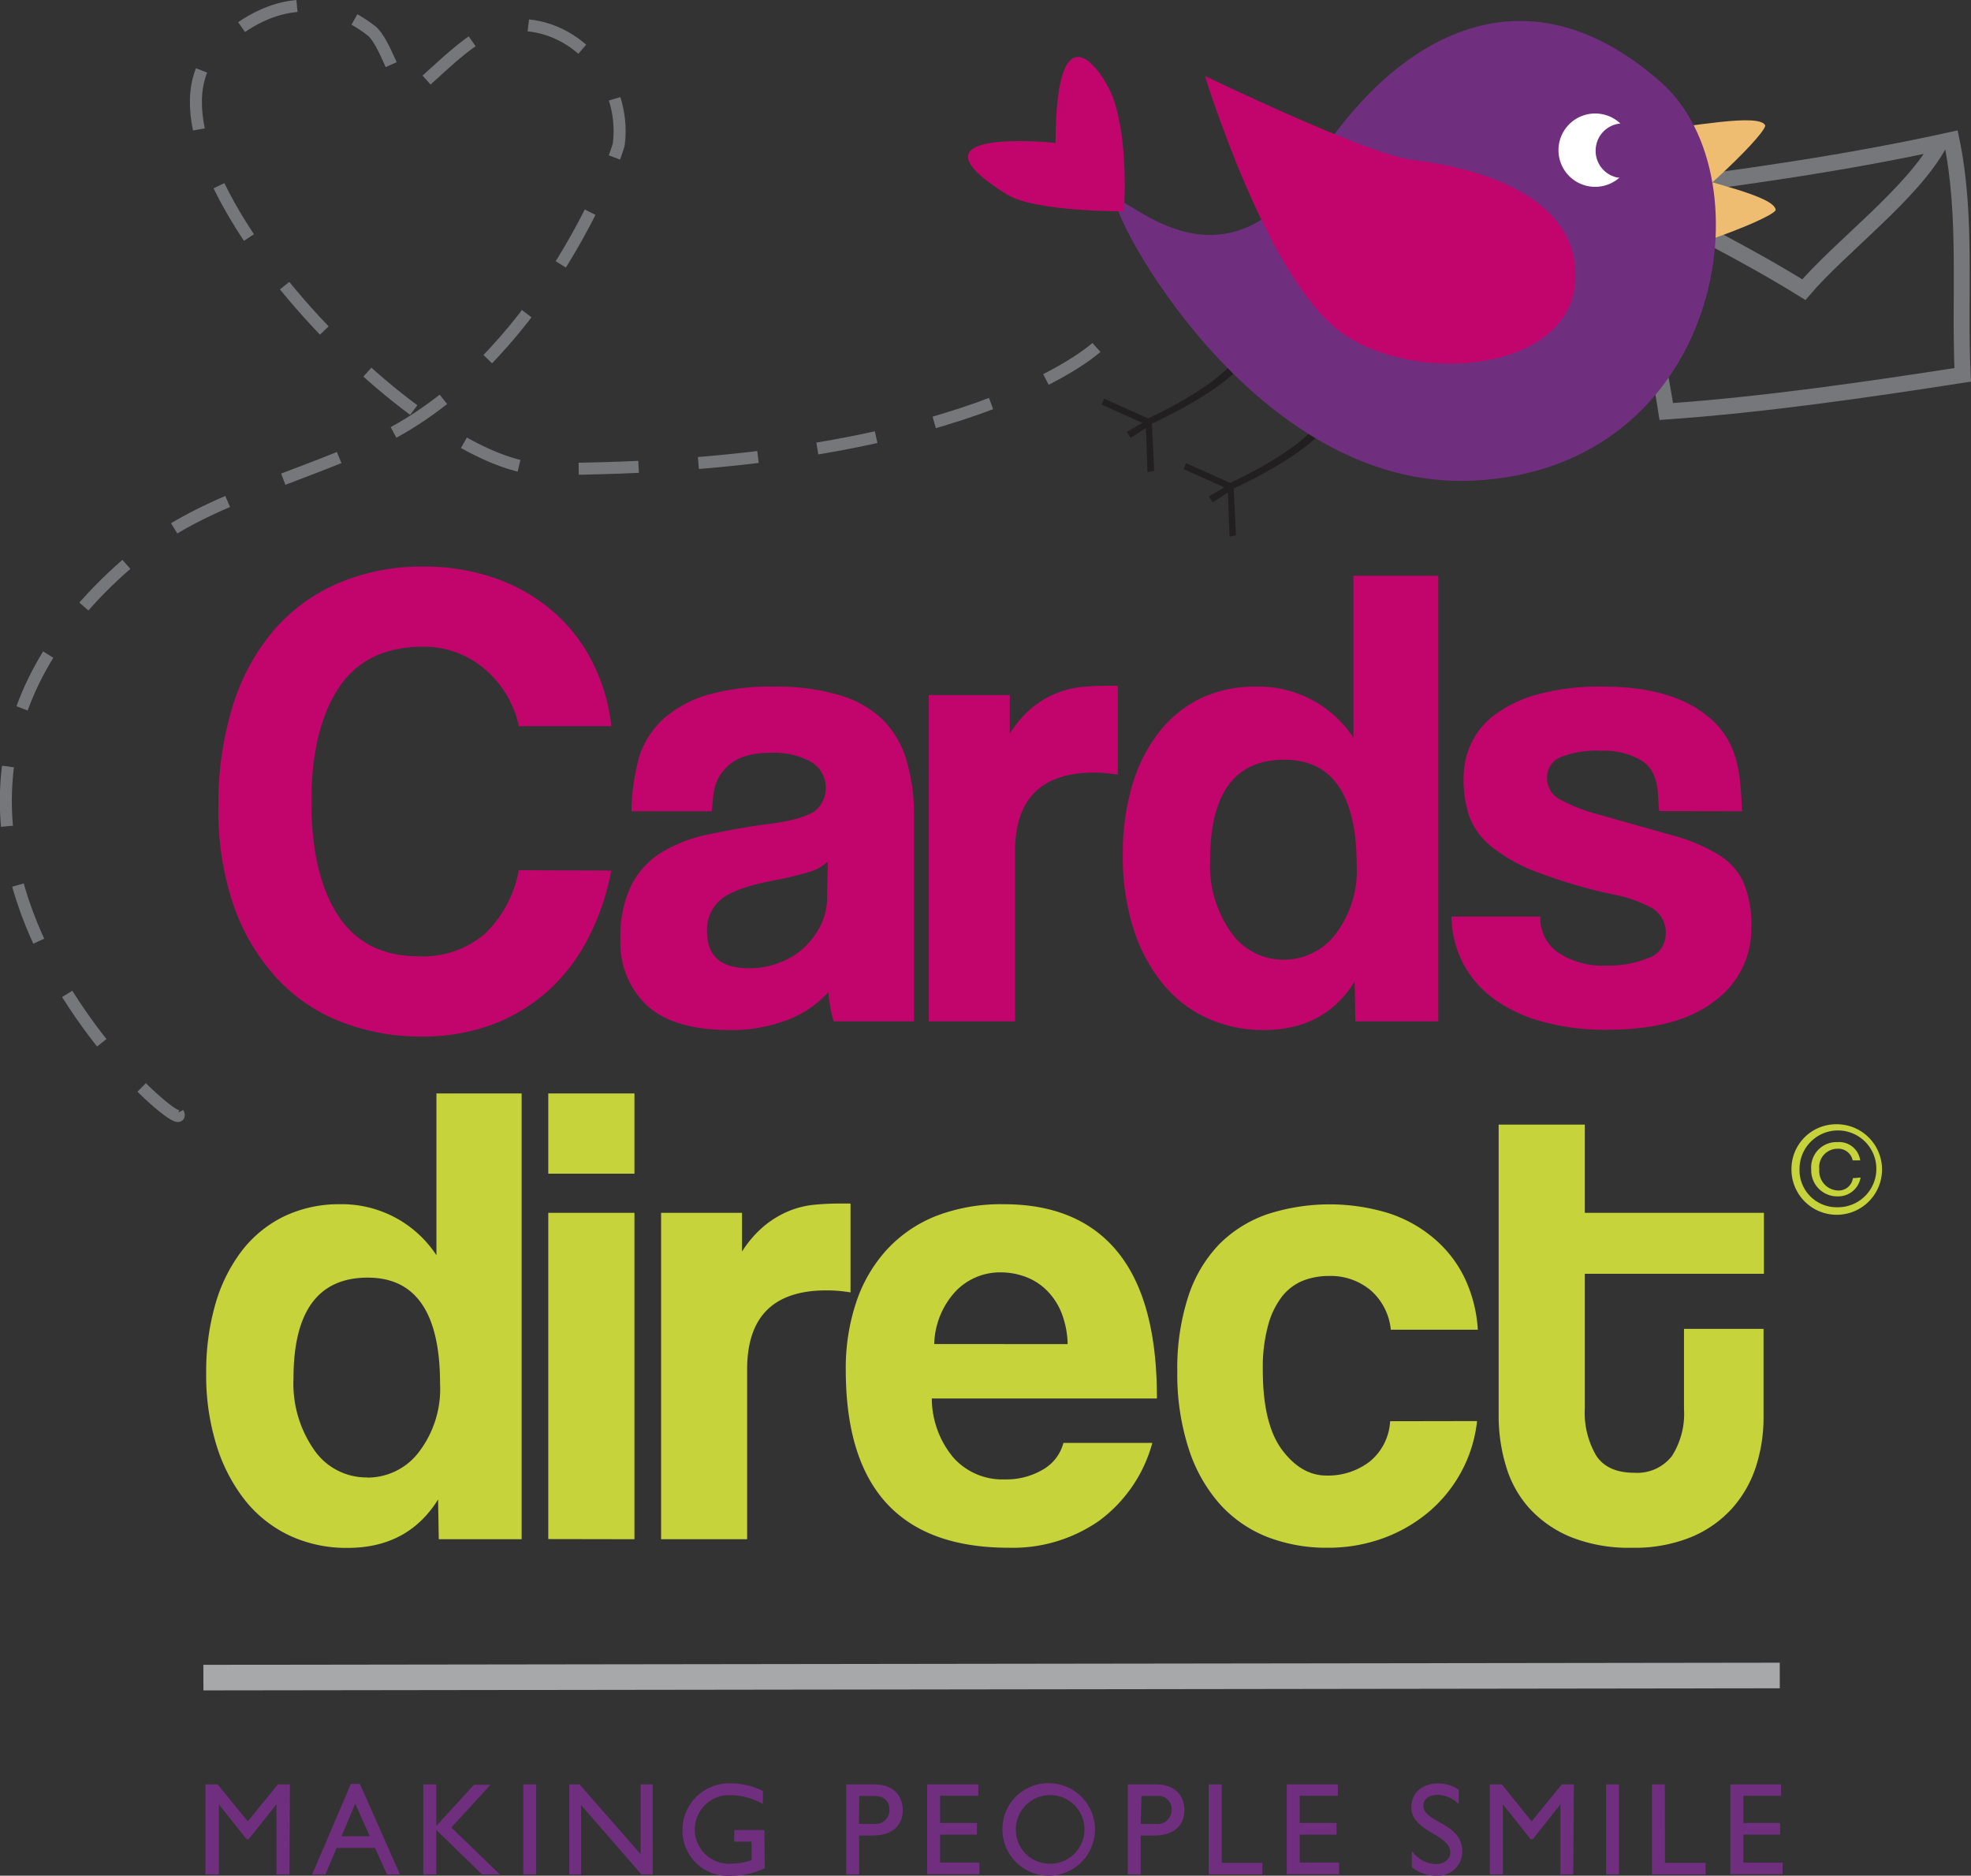 <svg xmlns="http://www.w3.org/2000/svg" width="261.17" height="248.59" viewBox="0 0 261.17 248.59"><rect x="0" y="0" width="261.17" height="248.59" fill="#333333" stroke="none"/><defs><style>.cls-1,.cls-8,.cls-9{fill:none;stroke-miterlimit:10;}.cls-1,.cls-9{stroke:#76777a;}.cls-1{stroke-width:2.11px;}.cls-2{fill:#221f20;}.cls-3{fill:#efbd72;}.cls-4{fill:#702e7e;}.cls-5{fill:#c1056c;}.cls-6{fill:#fff;}.cls-7{fill:#c6d33a;}.cls-8{stroke:#a6a8aa;stroke-width:3.39px;}.cls-9{stroke-width:1.59px;stroke-dasharray:7.94;}</style></defs><g id="Layer_2" data-name="Layer 2"><g id="page-design"><path class="cls-1" d="M216.3,25.38c14.2-1.78,28.37-3.76,42.28-6.84,2.12,10.1,1,20.92,1.49,31.14-12.92,2-26.23,3.94-39.28,4.86-1.5-9.77-3.93-18.35-5.17-28.29Z"/><path class="cls-1" d="M216.1,25.84c7.12,3.8,15.41,7.88,22.92,12.55C243.9,32.67,253.51,25.57,257,19"/><path class="cls-2" d="M152.93,62.41l-.29-6.27S165.79,50.26,166,45.5c.17-3.7-1.29-3.49-1.3-.31,0,4.61-12.57,10.26-12.57,10.26l-5.82-2.61-.35.78,5.41,2.43-2.08,1.2.55.78,2-1.3.21,5.85.83-.17Z"/><path class="cls-2" d="M163.77,71l-.3-6.26s13.16-5.89,13.38-10.65c.17-3.69-1.3-3.48-1.3-.31C175.54,58.36,163,64,163,64l-5.82-2.61-.35.78,5.41,2.42-2.07,1.2.54.79,2-1.31.21,5.85.84-.17Z"/><path class="cls-3" d="M218.41,17.31c5.52-.44,14.71-2.38,15.5-.68-.14,1.53-11.89,12.6-15.23,13.61"/><path class="cls-3" d="M220.78,22.36c5.24,1.77,14.45,3.61,14.51,5.49-.74,1.35-15.9,6.88-19.38,6.49"/><path class="cls-4" d="M147.9,26.56c-1.19,1.05,18,38.59,47.35,37.14,33-1.62,39.21-40.14,24.83-52.81-19.72-17.37-36.9-3.5-45.66,10.42C162.36,40.48,149.09,25.52,147.9,26.56Z"/><path class="cls-5" d="M159.67,10.07s8.18,26.9,18.07,34,30.54,5.21,31-7.07-16-15.17-21.69-15.81S159.67,10.07,159.67,10.07Z"/><path class="cls-6" d="M211.5,19.29a3.59,3.59,0,0,1,3.21-2.92,4.8,4.8,0,0,0-2.42-1.24,4.86,4.86,0,1,0,2.3,8.41l-.22,0A3.61,3.61,0,0,1,211.5,19.29Z"/><path class="cls-5" d="M148.92,28s.71-9-1.42-15c-1.13-3.2-7.58-13.14-7.64,5.94,0,0-21.09-2.23-6.37,6.88C137.32,28.1,148.92,28,148.92,28Z"/><path class="cls-7" d="M58.14,204l-.09-5.27q-4,6.42-12,6.42a17.86,17.86,0,0,1-7.56-1.58,16.6,16.6,0,0,1-5.9-4.58,22.31,22.31,0,0,1-3.86-7.3,31.17,31.17,0,0,1-1.41-9.75,32.31,32.31,0,0,1,1.19-9,21.28,21.28,0,0,1,3.47-7.08,15.79,15.79,0,0,1,5.58-4.61A16.83,16.83,0,0,1,45,159.6a15,15,0,0,1,12.83,6.76V144.92H69.12V204Zm-9.5-8.17a8.53,8.53,0,0,0,6.9-3.43,13.78,13.78,0,0,0,2.77-9q0-14.07-9.58-14.07-9.84,0-9.84,13.36a15.35,15.35,0,0,0,2.72,9.45A8.41,8.41,0,0,0,48.64,195.81Z"/><path class="cls-7" d="M72.65,155.55V144.92H84.07v10.63Zm0,48.43V160.74H84.07V204Z"/><path class="cls-7" d="M87.6,204V160.74H98.32v5.14a14.42,14.42,0,0,1,3-3.45,12.86,12.86,0,0,1,3.17-1.91,12.16,12.16,0,0,1,3.29-.84c1.11-.11,2.26-.17,3.43-.17h1.49v11.78a18.73,18.73,0,0,0-3.16-.27Q99,171,99,181.48V204Z"/><path class="cls-7" d="M123.47,185.35a12.31,12.31,0,0,0,2.85,7.82,8.69,8.69,0,0,0,6.82,2.9,9.56,9.56,0,0,0,5-1.27,5.76,5.76,0,0,0,2.77-3.57h11.78a19,19,0,0,1-7,10.29,20,20,0,0,1-12,3.61q-21.61,0-21.62-23.56a27.43,27.43,0,0,1,1.41-9.06,19.38,19.38,0,0,1,4.08-6.94,17.78,17.78,0,0,1,6.55-4.44A24,24,0,0,1,133,159.6q10,0,15.16,6.41t5.14,19.34Zm18-7.21a12.09,12.09,0,0,0-.83-4.18,8.73,8.73,0,0,0-2-3,7.81,7.81,0,0,0-2.81-1.76,9.55,9.55,0,0,0-3.25-.57,8.15,8.15,0,0,0-5.94,2.5,10.67,10.67,0,0,0-2.85,7Z"/><path class="cls-7" d="M195.72,188.34a18.23,18.23,0,0,1-2.16,6.85,18.43,18.43,0,0,1-4.35,5.28,20,20,0,0,1-6,3.42,21.34,21.34,0,0,1-7.34,1.24,21.7,21.7,0,0,1-8-1.45,16.66,16.66,0,0,1-6.29-4.4,20.49,20.49,0,0,1-4.08-7.3A32,32,0,0,1,156,181.83a30.84,30.84,0,0,1,1.45-10,18.05,18.05,0,0,1,4.08-6.9,16.64,16.64,0,0,1,6.38-4,26.73,26.73,0,0,1,16-.17,17.67,17.67,0,0,1,6.06,3.34,15.88,15.88,0,0,1,4.1,5.27,18.5,18.5,0,0,1,1.75,6.86H184.29a7.94,7.94,0,0,0-2.68-5.23,8.24,8.24,0,0,0-5.5-1.89,9.32,9.32,0,0,0-3.42.61,6.73,6.73,0,0,0-2.78,2.07,10.75,10.75,0,0,0-1.88,3.87,21.1,21.1,0,0,0-.7,5.93q0,7.13,2.54,10.55c1.7,2.28,3.67,3.42,5.89,3.42a9.05,9.05,0,0,0,5.72-1.84,7.4,7.4,0,0,0,2.72-5.36Z"/><path class="cls-7" d="M223.14,176.12h10.54v11.69a21.21,21.21,0,0,1-1,6.55,15.43,15.43,0,0,1-3.16,5.54,15,15,0,0,1-5.44,3.82,19.79,19.79,0,0,1-7.84,1.41,20.67,20.67,0,0,1-8.07-1.41,15.31,15.31,0,0,1-5.48-3.78,14.36,14.36,0,0,1-3.11-5.54,22.91,22.91,0,0,1-1-6.68V149.05H210v11.69h23.73v8.08H210v17.76a11.23,11.23,0,0,0,1.53,6.37c1,1.5,2.69,2.24,5,2.24a5.83,5.83,0,0,0,5-2.2,10.41,10.41,0,0,0,1.61-6.23Z"/><path class="cls-5" d="M110.47,135.36a17.76,17.76,0,0,1-.7-3.86,14,14,0,0,1-5.36,3.64,20.32,20.32,0,0,1-7.73,1.37q-7.47,0-11-3.3a11.29,11.29,0,0,1-3.47-8.57,15.65,15.65,0,0,1,1.5-7.43,11.15,11.15,0,0,1,4.13-4.35,20.07,20.07,0,0,1,6.28-2.33c2.43-.49,5.09-1,8-1.36s4.8-1,5.8-1.63a4,4,0,0,0-.49-6.59,10.24,10.24,0,0,0-5.31-1.18c-2.64,0-4.47.64-5.67,1.75-2.16,2-1.86,4-2.15,6H83.67a29.14,29.14,0,0,1,1.1-7.47A11.76,11.76,0,0,1,88,95.2a15.33,15.33,0,0,1,5.84-3.13A30.45,30.45,0,0,1,102.63,91a28.51,28.51,0,0,1,8.63,1.14A13.93,13.93,0,0,1,117,95.41a12.6,12.6,0,0,1,3.11,5.37,24.85,24.85,0,0,1,1,7.25v27.33Zm-.78-21.18a6.17,6.17,0,0,1-2.55,1.41,47.86,47.86,0,0,1-4.84,1.14c-3.28.65-5.53,1.46-6.76,2.46a5.23,5.23,0,0,0-1.85,4.31q0,4.83,5.54,4.83a11,11,0,0,0,4.08-.75,10.09,10.09,0,0,0,3.26-2,10.34,10.34,0,0,0,2.2-3,8.35,8.35,0,0,0,.83-3.66Z"/><path class="cls-5" d="M123.07,135.36V92.12H133.8v5.14a14,14,0,0,1,2.94-3.45,12.47,12.47,0,0,1,3.16-1.9,12.64,12.64,0,0,1,3.3-.85c1.11-.11,2.26-.17,3.43-.17h1.49v11.78a18.73,18.73,0,0,0-3.16-.27q-10.47,0-10.46,10.46v22.5Z"/><path class="cls-5" d="M179.59,135.36l-.09-5.27q-4,6.42-12,6.42a17.89,17.89,0,0,1-7.56-1.58,16.48,16.48,0,0,1-5.89-4.58,22.14,22.14,0,0,1-3.87-7.3,31.48,31.48,0,0,1-1.4-9.75,32.32,32.32,0,0,1,1.18-9,21.3,21.3,0,0,1,3.48-7.08A15.81,15.81,0,0,1,159,92.6,16.78,16.78,0,0,1,166.49,91a15.05,15.05,0,0,1,12.84,6.76V76.3h11.25v59.06Zm-9.49-8.17a8.56,8.56,0,0,0,6.9-3.43,13.84,13.84,0,0,0,2.77-9q0-14.07-9.59-14.07-9.84,0-9.84,13.36a15.35,15.35,0,0,0,2.73,9.45A8.39,8.39,0,0,0,170.1,127.19Z"/><path class="cls-5" d="M219.86,107.5c-.3-2,.19-5-2.24-6.63a9.75,9.75,0,0,0-5.5-1.37,13.09,13.09,0,0,0-5.32.84,2.91,2.91,0,0,0-1.8,2.85,3.18,3.18,0,0,0,1.8,2.82,23.62,23.62,0,0,0,5.24,2l9.49,2.68a23.45,23.45,0,0,1,6.19,2.59,8.59,8.59,0,0,1,3.34,3.74,14.71,14.71,0,0,1,1,6,11.79,11.79,0,0,1-4.84,9.63q-4.83,3.82-14.33,3.83a31.41,31.41,0,0,1-8.43-1.06,19.42,19.42,0,0,1-6.46-3,13.87,13.87,0,0,1-4.14-4.75,14,14,0,0,1-1.53-6.19h11.77a5.53,5.53,0,0,0,2.42,4.81,10.71,10.71,0,0,0,6.28,1.69,14.1,14.1,0,0,0,5.59-1,3.32,3.32,0,0,0,2.32-3.13A3.75,3.75,0,0,0,219,120.4a17.92,17.92,0,0,0-5.23-1.85,68.78,68.78,0,0,1-10.19-3,21.48,21.48,0,0,1-6-3.39,9.32,9.32,0,0,1-2.91-4,15.58,15.58,0,0,1-.74-4.94,11,11,0,0,1,1-4.67,10.11,10.11,0,0,1,3.21-3.87A17.14,17.14,0,0,1,203.86,92a31.34,31.34,0,0,1,8.61-1c6.21,0,10.63,1.41,13.63,3.78,4.57,3.59,4.45,8.29,4.75,12.74Z"/><path class="cls-5" d="M81,115.38a32.87,32.87,0,0,1-3.08,9,24.46,24.46,0,0,1-5.3,6.94,23.15,23.15,0,0,1-7.42,4.48,26.44,26.44,0,0,1-9.31,1.58,29.14,29.14,0,0,1-10.67-1.94,22.84,22.84,0,0,1-8.55-5.8A27.8,27.8,0,0,1,31,120.14a38.78,38.78,0,0,1-2.06-13.23,43.82,43.82,0,0,1,1.89-13.32,28.33,28.33,0,0,1,5.4-10,23.42,23.42,0,0,1,8.56-6.28A27.86,27.86,0,0,1,56,75.09a28.11,28.11,0,0,1,9.87,1.64,23.38,23.38,0,0,1,7.64,4.51A21.86,21.86,0,0,1,78.62,88,24.29,24.29,0,0,1,81,96.24H68.75A13.71,13.71,0,0,0,64,88.48a12.44,12.44,0,0,0-7.9-2.77q-7.65,0-11.24,5.49t-3.6,15q0,9.75,3.55,15.15t10.67,5.39a12.6,12.6,0,0,0,8.73-2.94,15.51,15.51,0,0,0,4.53-8.47Z"/><line class="cls-8" x1="26.95" y1="222.34" x2="235.83" y2="222.06"/><path class="cls-4" d="M38.35,248.43H36.63v-9.29h0l-3.68,4.62h-.28L29,239.14h0v9.29H27.22V236.49h1.61l4,4.9,4-4.9h1.59Z"/><path class="cls-4" d="M53,248.43H51.28l-1.59-3.52H44.61l-1.5,3.52H41.36l5.13-12h1.2Zm-7.75-5.06H49l-1.93-4.32Z"/><path class="cls-4" d="M66.24,248.43H63.88l-6.07-5.9v5.9H56.09V236.49h1.72V242l5-5.46H65l-5.2,5.66Z"/><path class="cls-4" d="M71.05,248.43H69.34V236.49h1.71Z"/><path class="cls-4" d="M86.49,248.43H85l-8-9.19v9.19H75.43V236.49h1.36l8.09,9.24v-9.24h1.61Z"/><path class="cls-4" d="M101.33,247.61a10.46,10.46,0,0,1-4.55,1,6,6,0,0,1-6.35-6.06,6.17,6.17,0,0,1,6.4-6.19,9.72,9.72,0,0,1,4.26,1v1.73a8.91,8.91,0,0,0-4.29-1.17A4.55,4.55,0,1,0,97,247a8.54,8.54,0,0,0,2.59-.47v-2.45h-2.3v-1.54h4Z"/><path class="cls-4" d="M115.82,236.49c2.61,0,3.8,1.54,3.8,3.43s-1.26,3.35-4,3.35h-1.78v5.16h-1.72V236.49Zm-2,5.24h1.94a1.85,1.85,0,0,0,2.1-1.88c0-.87-.47-1.82-2-1.82h-2Z"/><path class="cls-4" d="M129.63,238h-5.06v3.61h4.88v1.54h-4.88v3.71h5.21v1.54h-6.93V236.49h6.78Z"/><path class="cls-4" d="M139.23,236.34a6.13,6.13,0,1,1-6.4,6.12A6.08,6.08,0,0,1,139.23,236.34Zm0,10.67a4.55,4.55,0,1,0-4.63-4.55A4.48,4.48,0,0,0,139.23,247Z"/><path class="cls-4" d="M153.15,236.49c2.6,0,3.79,1.54,3.79,3.43s-1.26,3.35-4,3.35h-1.79v5.16h-1.71V236.49Zm-2,5.24h2a1.85,1.85,0,0,0,2.1-1.88,1.76,1.76,0,0,0-2-1.82h-2Z"/><path class="cls-4" d="M161.88,246.89h5.39v1.54h-7.11V236.49h1.72Z"/><path class="cls-4" d="M177.28,238h-5.06v3.61h4.88v1.54h-4.88v3.71h5.22v1.54H170.5V236.49h6.78Z"/><path class="cls-4" d="M193.29,239.12a4,4,0,0,0-2.8-1.24c-1.1,0-1.89.57-1.89,1.41,0,2.3,5.16,2.26,5.16,6.06a3.19,3.19,0,0,1-3.34,3.24,5.21,5.21,0,0,1-3.34-1.11v-2.17a4,4,0,0,0,3.15,1.74c1.33,0,1.94-.84,1.94-1.51,0-2.47-5.16-2.75-5.16-6,0-1.94,1.43-3.18,3.62-3.18a4.77,4.77,0,0,1,2.66.84Z"/><path class="cls-4" d="M208.48,248.43h-1.71v-9.29h0l-3.67,4.62h-.28l-3.68-4.62h0v9.29h-1.72V236.49H199l3.95,4.9,4-4.9h1.59Z"/><path class="cls-4" d="M214.53,248.43h-1.71V236.49h1.71Z"/><path class="cls-4" d="M220.62,246.89H226v1.54h-7.11V236.49h1.71Z"/><path class="cls-4" d="M236,238H231v3.61h4.88v1.54H231v3.71h5.21v1.54h-6.93V236.49H236Z"/><path class="cls-9" d="M145.28,46.05S128,62.16,72,62.16C55,62.16,14.61,19.34,29,6c6.4-5.92,13.35-7.2,20.22-1.92C51,5.52,52.48,11,54,12.69c3.82-2.76,8.71-8.85,13.43-9.33,8.8-.88,15.61,7.39,14.57,15.69-.17,1.39-9.5,27-29.7,38.18-9.33,5.17-24.06,8.42-32.44,15-46.3,36.05,6.56,80.54,3.72,75.25"/><path class="cls-7" d="M243.38,149a6,6,0,1,1-6,5.93A5.93,5.93,0,0,1,243.38,149Zm0,11a5.09,5.09,0,1,0-4.93-5.12A4.91,4.91,0,0,0,243.38,160Zm3.16-3.94a3,3,0,0,1-3,2.5A3.44,3.44,0,0,1,240,155a3.35,3.35,0,0,1,3.49-3.63,2.81,2.81,0,0,1,3,2.42h-1a1.93,1.93,0,0,0-2-1.54,2.42,2.42,0,0,0-2.42,2.72,2.58,2.58,0,0,0,2.45,2.81,1.9,1.9,0,0,0,2-1.63Z"/></g></g></svg>